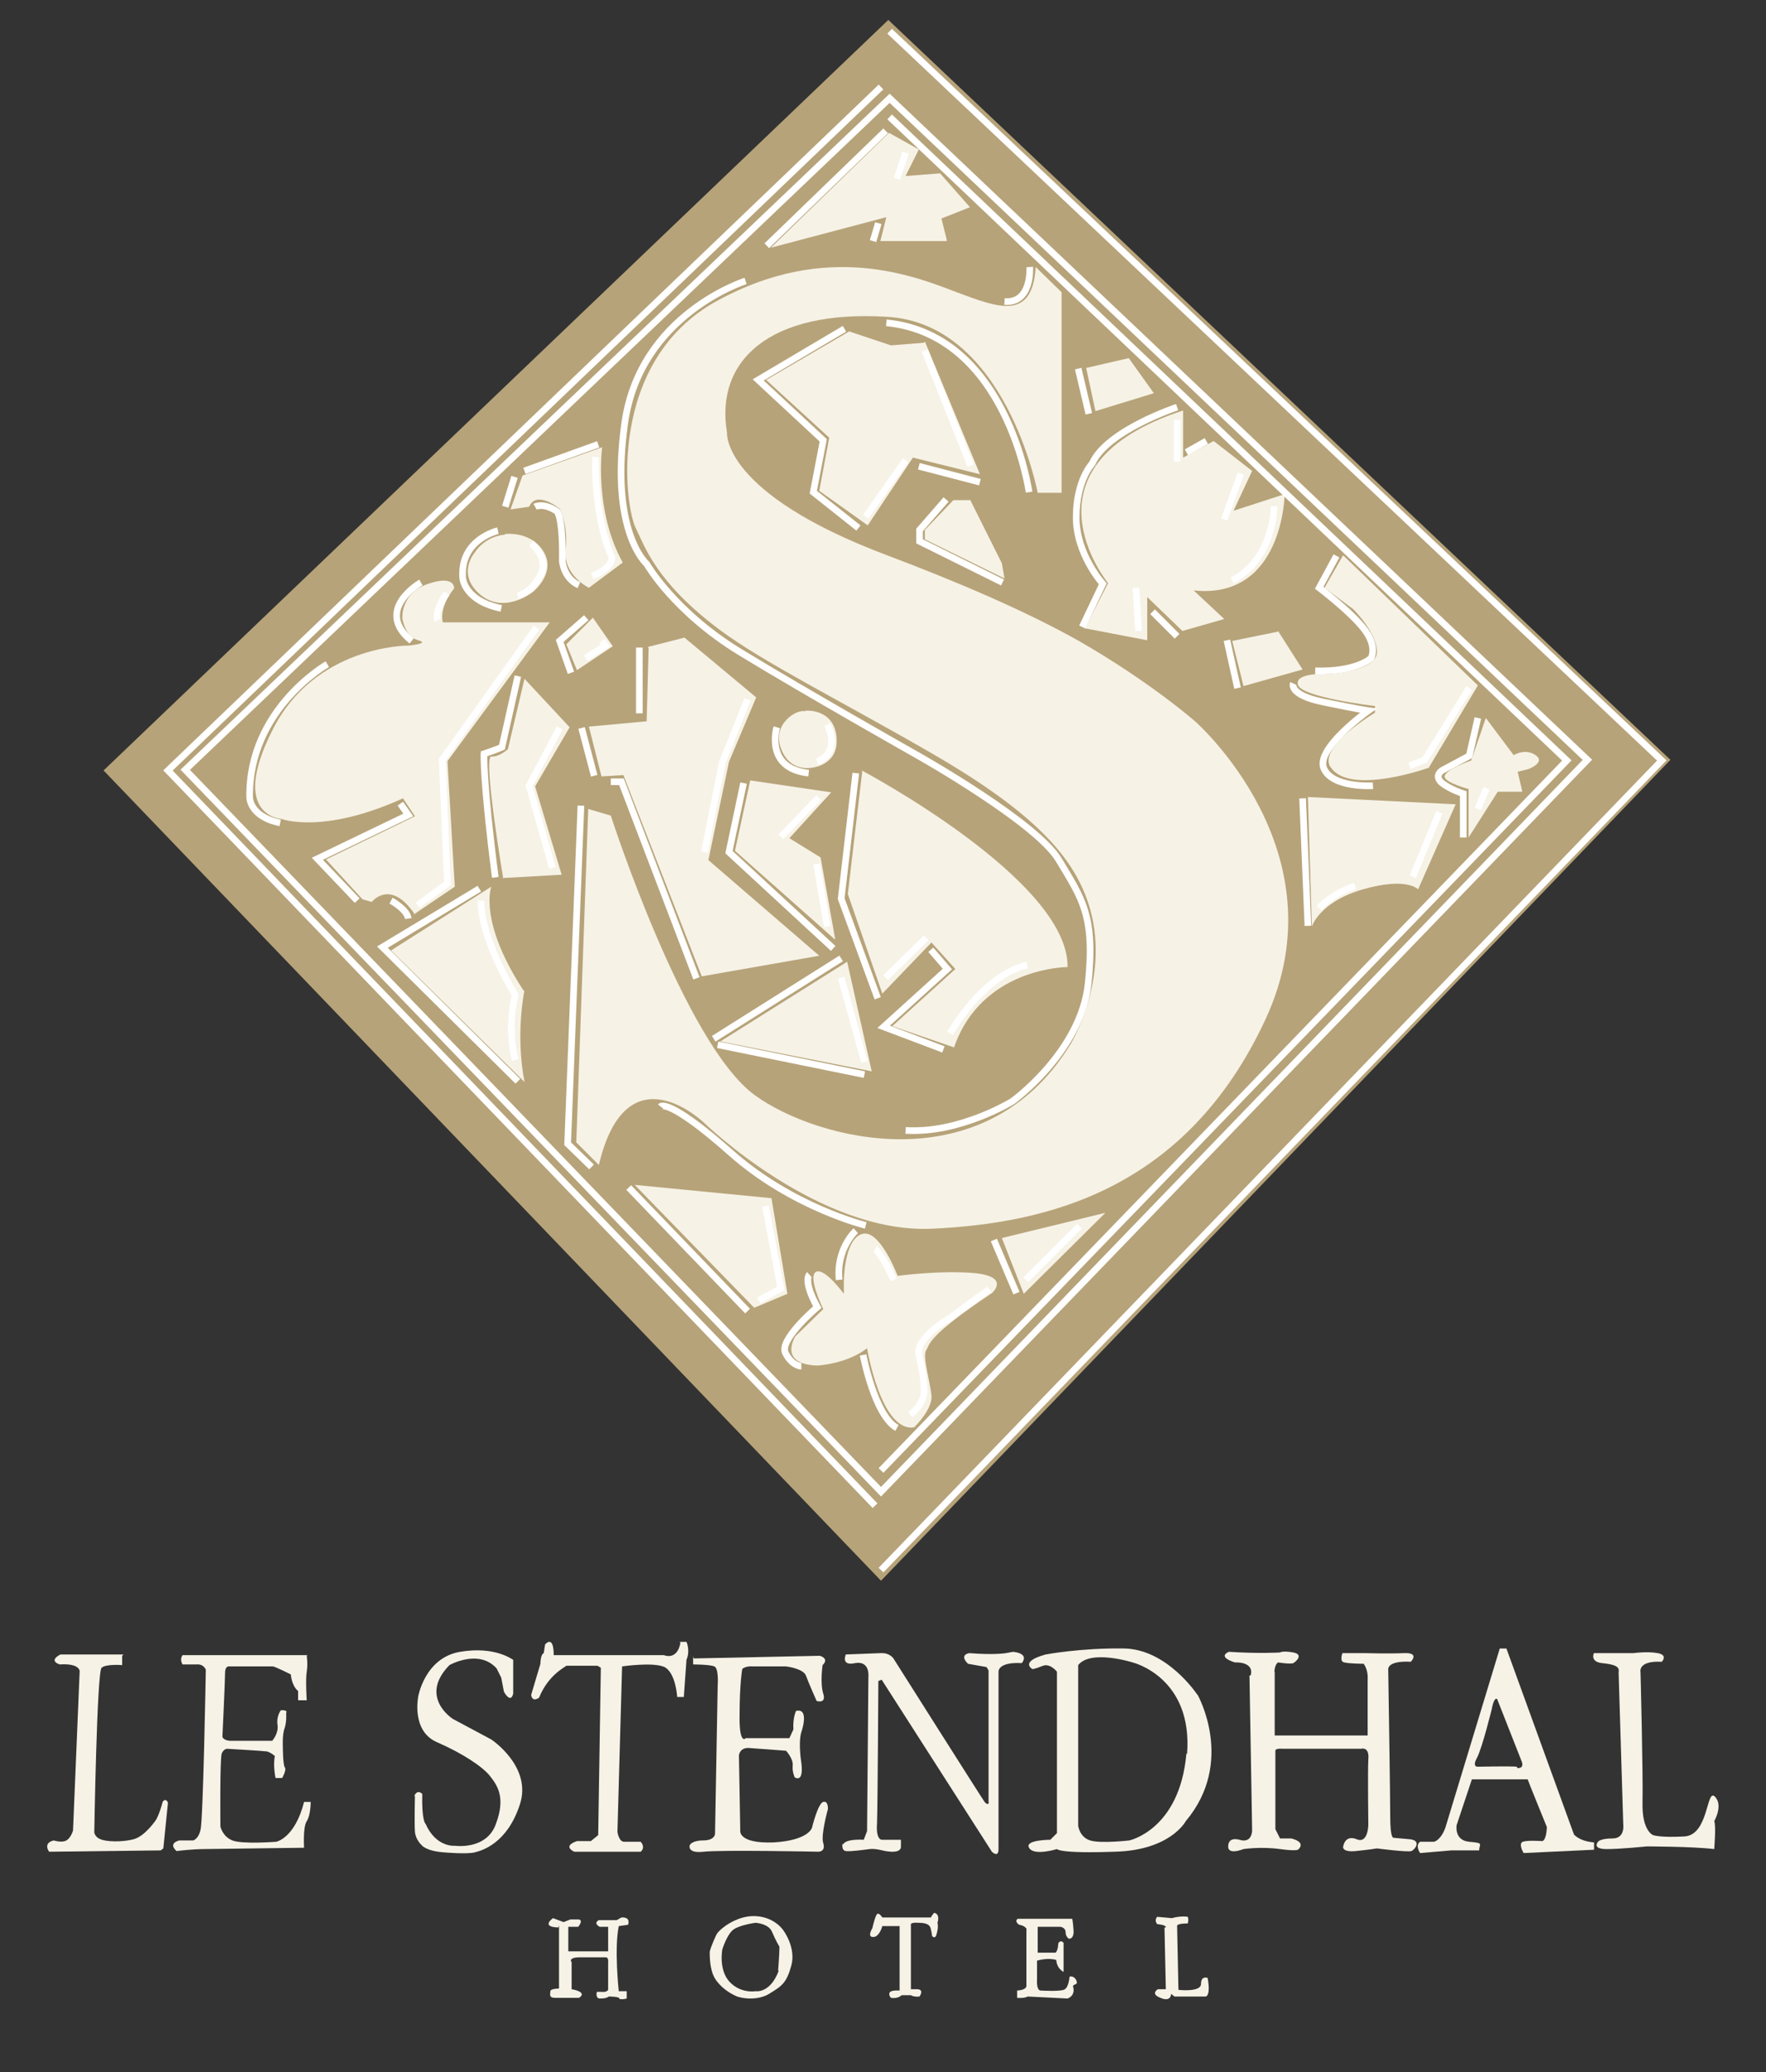 <?xml version="1.0" encoding="UTF-8"?>
<svg id="Calque_1" xmlns="http://www.w3.org/2000/svg" xmlns:xlink="http://www.w3.org/1999/xlink" version="1.1" viewBox="0 0 266 312">
  <rect x="0" y="0" width="266" height="312" fill="#333333" stroke="none"/>
  <!-- Generator: Adobe Illustrator 30.0.0, SVG Export Plug-In . SVG Version: 2.1.1 Build 123)  -->
  <defs>
    <style>
      .st0, .st1 {
        fill: none;
      }

      .st1 {
        stroke: #fff;
        stroke-miterlimit: 10;
      }

      .st2 {
        fill: #b7a379;
      }

      .st3 {
        clip-path: url(#clippath);
      }

      .st4 {
        fill: #f6f2e6;
      }
    </style>
    <clipPath id="clippath">
      <rect class="st0" x="6.9" y="3" width="252" height="298"/>
    </clipPath>
  </defs>
  <g class="st3">
    <g>
      <path class="st2" d="M133.8,3l117.8,111.4-118.9,123.6L15.6,116,133.8,3Z"/>
      <path class="st4" d="M139.3,51.4l8.3,20-10.1-2.5-6.8,10.2-7.3-5.2,1.5-8-9.5-8.7,12.5-7.3,6.3,2.1,5-.4Z"/>
      <path class="st4" d="M142.6,36.3h-10l.9-3.6-17.4,4.6,17.8-17.3,4.5,2.5-2,4,5.2-.4,4.5,5.1-4.3,1.7.8,3.2Z"/>
      <path class="st4" d="M170,53.9l3.8,5.3-8.8,2.7-1.4-6.5,6.5-1.5Z"/>
      <path class="st4" d="M178.2,61.8v7.1l4.6-2.5,5.8,4.5-2.8,6,7.7-2.5s-.2,15.9-13.7,14.5l4.6,4.3-6.3,1.8-5.3-5.1v6.5l-9.4-1.8,3.5-6.8s-14.4-17.6,11.3-26h0Z"/>
      <path class="st4" d="M146.1,75.2l4.8,9.6.4,2.3-12-5.9v-1.4l4.3-4.5h2.5Z"/>
      <path class="st4" d="M192.5,95l3.7,5.8-8.9,2.5-1.7-6.8,6.9-1.4Z"/>
      <path class="st4" d="M202.4,83.7l20.2,19.5-7.4,12.4s-11.8,4.2-14.7,0c0,0-2.8-2.4,6.6-8.3v-1c0,0-11.1-1.3-11.6-3.2-.5-1.9,4.3-1.6,4.3-1.6,0,0,7.5-.3,7.6-3.3,0-3-3.6-6.5-3.6-6.5l-4.3-3.2,2.8-4.9h0Z"/>
      <path class="st4" d="M223.8,108.1l4.2,5.6s1.7-1.1,3.3,0c1.6,1.1-1.1,2.1-1.1,2.1l-1.6.4.7,3h-3.7l-4.4,6.9v-7.3s-3.7-1-3.6-1.9c0-1,4-2.4,4-2.4l2.2-6.4h0Z"/>
      <path class="st4" d="M219.3,121l-5.7,12.9s-1.7-1.9-8.3,0c-6.6,1.9-7.7,5.6-7.7,5.6l-.6-19.5,22.3,1.1h0Z"/>
      <path class="st4" d="M150.9,186.4l3.3,8.4,12.3-12.2-15.6,3.8Z"/>
      <path class="st4" d="M135.2,192.1s-2.7-7.2-5.4-6.3c-2.7.9-2.7,7.2-2.7,7.2v1.8s-2.9-4-4.2-3.3c-1.3.7,1.1,5.6,1.1,5.6l-4.2,4.1s-2.7,4.2,3.3,4.4c0,0,4.4-.2,7.5-2.6,0,0,2.1,12.7,7.1,11.9,0,0,2.8-2.7,2.6-4.8-.2-2.1-1.4-5.9-.8-6.8s0-2,9.9-8.6c0,0,2.8-2.4-2.4-3-5.2-.5-11.8.4-11.8.4h0Z"/>
      <path class="st4" d="M116.2,180.4l2.4,14.4-5,2.1-18-18.5,20.6,2Z"/>
      <path class="st4" d="M79,149.1s-1.4,6.5,0,13.8l-20.1-19.8,15.1-9.6s-2,5.2,4.9,15.7h0Z"/>
      <path class="st4" d="M75.7,132.2l8.9-.5-4-13.3,5.2-8.9-6.8-7.3-2.5,10.6s-1.3,1.2-2.5,1.1c-1.3-.1,1.8,18.4,1.8,18.4Z"/>
      <path class="st4" d="M62.3,137.7l6.2-4.2-1.1-18.9,15.4-20.9h-16.1s-.7-2.1,1.7-5.1c0,0,.2-2.1-3.9-.7-4.2,1.4-3.9,5.2-3.9,5.2,0,0,.4,2.8,2.4,3.3,1.9.5-1.5.8-1.5.8,0,0-14.1-.1-20.5,12.8-6.5,12.9,1.4,13.3,1.4,13.3,0,0,6.2,2.4,18.3-3.1l1.8,2.7-13.4,6.5,5.5,6,1.4.4s2.8-3.6,6.5,1.9h0Z"/>
      <path class="st4" d="M129.8,116s31.2,16.5,31,29.6c0,0-12.9,0-17.1,12.1l-9.3-3.2,9.5-8.6-3.6-4-7.4,7.7-5.2-15,2.2-18.7h0Z"/>
      <path class="st4" d="M127.6,144.8l3.7,16.5-22.8-4.5,19.1-12Z"/>
      <path class="st4" d="M125.7,141.4l-15-13.3,2.3-10.6,12.2,1.8-6.3,6.9,4.7,2.9,2.2,12.3Z"/>
      <path class="st4" d="M97.6,97.4l5.5-1.4,10.8,9-4.1,9.7-3.1,14.8,16.7,14.4-17.7,3.1-11.8-30.3-3.3.2-1.9-7.5,8.7-.8.3-11Z"/>
      <path class="st4" d="M121.3,107s4.3-.4,4.7,4c.4,4.3-3.8,4.6-3.8,4.6,0,0-3.3.7-4.6-3-1.3-3.7,2.5-5.9,3.7-5.5h0Z"/>
      <path class="st4" d="M89.3,93l3,4.3-5.4,3.6-1.6-3.9,4-4Z"/>
      <path class="st4" d="M90.7,67.3s-1.3,9.5,3.1,17.4l-5.1,3.8s-3.9-1.9-3.5-5.7c.4-3.8-.9-6.2-.9-6.2,0,0-3.5-2.9-4.6-.3l-2.8.4,1.8-5.1,12.1-4.3h0Z"/>
      <path class="st4" d="M76.1,80.4s3.9-.5,5.8,2.7c1.9,3.2-1.6,6-1.6,6,0,0-4.3,3.5-8,.4-3.6-3.1-.8-6.3-.8-6.3,0,0,1.4-2.4,4.5-2.7h0Z"/>
      <path class="st1" d="M134,14.8l105.1,99.6-106.4,110.2L27.9,115.9,134,14.8Z"/>
      <path class="st1" d="M132.7,13.1L25.3,116l106.5,110.7"/>
      <path class="st1" d="M132.7,221.4l103.3-106.9L134,17.6"/>
      <path class="st1" d="M132.7,236.4l117.6-121.9L134,4.7"/>
      <path class="st4" d="M180,108.6s-6.7-5.9-17.5-12.1c-8-4.5-18.3-8.9-28.9-12.9-25-9.4-24.1-18.5-24.1-18.5-1.8-10.7,6.3-18.5,24.1-17.4,17.9,1,22.7,26.5,22.7,26.5h3.6v-30.2l-3.9-3.8c-.5,8.2-5.7,6.1-11.9,3.8-6.3-2.4-19.5-7.8-36.1,1.3-16.6,9.1-14,30.9-12.2,34.3,1.3,2.6,3,8.1,12.7,15.3,6.6,4.9,18.3,10.7,31.8,18.5,15.4,8.9,21.7,15.7,23.9,23.5,3,10.7-3,20.4-3,20.4-13,21.1-38.3,14.3-47.5,7.6-10.6-7.7-21.7-42.1-21.7-42.1l-3.4-1-1.8,50.2,3.4,3.4c4.2-17.7,15.9-6.3,15.9-6.3,0,0,17.2,16.7,34.3,15.9,17.1-.8,38.2-5.7,50.2-31.5,11.8-25.3-10.6-44.9-10.6-44.9h0Z"/>
      <path class="st1" d="M87.5,121.3l-2,50.9,3.6,3.5"/>
      <path class="st1" d="M94.7,178.8l17.9,18.6"/>
      <path class="st1" d="M115.3,181.6l2.3,12.4-3.3,1.8"/>
      <path class="st1" d="M99.5,166.6s1.1-1.4,10.5,6.9c9.3,8.3,20.4,11,20.4,11"/>
      <path class="st1" d="M149.7,186.7l3.4,8"/>
      <path class="st1" d="M154.5,192.7l8.1-8.1"/>
      <path class="st1" d="M134.6,192.7s-1.8-4.1-2.8-4.6"/>
      <path class="st1" d="M128.9,185.3s-3,2.7-2.5,7.4"/>
      <path class="st1" d="M121.9,191.9s-1,.9,1.2,4.9c0,0-5.8,4.9-4.8,6.9,1,2,2.4,2,2.4,2"/>
      <path class="st1" d="M130,204s1.7,9.1,5.1,11"/>
      <path class="st1" d="M137.1,213s2.2-1.6,2.1-3.7-.2-2.7-.8-5.3c-.5-2.6,4.6-5.5,4.6-5.5l6-4.4"/>
      <path class="st1" d="M78,162.8l-20.4-20.2,14.6-8.8"/>
      <path class="st1" d="M72.5,135.6s-.6,4.6,5.1,14.2c0,0-1.3,4.7,0,9.8"/>
      <path class="st1" d="M62.9,136.3l4.5-3.3-.8-18.6,14.2-19.9"/>
      <path class="st1" d="M65.9,93.4s-.6-1.2,1.4-4.1"/>
      <path class="st1" d="M63.4,87.7s-7.2,4.1-1.4,8.8"/>
      <path class="st1" d="M49.3,100s-11.8,6.7-11.7,19.9c0,0-.2,3,4.6,4"/>
      <path class="st1" d="M60.3,121l1.2,1.7-13.7,6.6,6,6.3"/>
      <path class="st1" d="M58.9,135.6s2.4,1.3,2.6,2.7"/>
      <path class="st1" d="M84.3,109.6l-4.6,8.7,3.5,12.4"/>
      <path class="st1" d="M78,101.8l-2.4,10.7s-.9.4-2.7,1c0,0-.2,3.9,1.7,18.6"/>
      <path class="st1" d="M88.3,93l-4,3.5,1.7,4.8"/>
      <path class="st1" d="M90.7,96.5l.5.7-3,1.9"/>
      <path class="st1" d="M80,81.8s2.8,2.2,1.4,4.8c-1.4,2.7-3.4,3.1-3.4,3.1"/>
      <path class="st1" d="M75,79.9s-5.8,1.3-5.3,7.2c0,0,.3,3.4,5.8,4.5"/>
      <path class="st1" d="M77.5,71.8l-1.4,4.5"/>
      <path class="st1" d="M80.6,76.3s1.2-.7,3.3.7c0,0,.9.8.8,7.5,0,0,.2,2.6,2.5,3.6"/>
      <path class="st1" d="M79,70.9l11.1-4"/>
      <path class="st1" d="M89.7,68.8s-.4,8.6,2.5,15.2c0,0,0,1.6-3,2.7"/>
      <path class="st1" d="M96.3,97.5v9.9"/>
      <path class="st1" d="M87.6,109.6l1.9,7.2"/>
      <path class="st1" d="M92,117.7h1.6c0,0,11.3,29.6,11.3,29.6"/>
      <path class="st1" d="M112.6,105.3l-3.8,9.5-2.7,13.5"/>
      <path class="st1" d="M117,109.5s-1.9,6.2,4.8,6.9"/>
      <path class="st1" d="M124.6,109.1s2.2,4-1.5,5.6"/>
      <path class="st1" d="M112,117.9l-2.2,10.4,15.7,14.5"/>
      <path class="st1" d="M123.3,120.1l-5.7,5.9"/>
      <path class="st1" d="M123,130.1l1.6,9.4"/>
      <path class="st1" d="M128.9,116.4l-2.2,18.9,5.5,15"/>
      <path class="st1" d="M126.7,144.3l-19.2,12.1"/>
      <path class="st1" d="M126.7,147.2l3.5,12.7"/>
      <path class="st1" d="M108.1,157.3l22.1,4.5"/>
      <path class="st1" d="M133.4,147.2l6.1-6"/>
      <path class="st1" d="M140.2,143l2.5,2.9-9.6,8.7,9,3.4"/>
      <path class="st1" d="M143.1,155.6s4.8-8.7,11.6-10.3"/>
      <path class="st1" d="M112.3,42.3s-15.9,5-18.2,21.4c-2.3,16.4,3.3,21.2,3.3,21.2,0,0,4.1,7.2,14.1,13.3,10,6.1,27,15.7,27,15.7,0,0,17.7,10,21,15.6,3.4,5.7,5.5,8.3,4.4,18.6-1.1,10.3-11.4,17.7-11.4,17.7,0,0-7.9,4.9-16.1,4.4"/>
      <path class="st1" d="M155,74.1s-3.3-23.7-21.5-25.5"/>
      <path class="st1" d="M155.1,40.2s.4,5.5-3.8,5.2"/>
      <path class="st1" d="M127.2,49.5l-13,7.7,9.8,9.1-1.5,7.8,6.8,5.4"/>
      <path class="st1" d="M130.4,77.8l6-8.5"/>
      <path class="st1" d="M138.4,70.2l9.2,2.4"/>
      <path class="st1" d="M139.3,52.8l6.9,17.3"/>
      <path class="st1" d="M142.5,75.2l-4,4.6v1.7l12.5,6.2"/>
      <path class="st1" d="M162.4,55.5l1.6,6.8"/>
      <path class="st1" d="M177.3,61.3s-10.6,3.5-12.8,8.5c0,0-2.4,2.5-2.4,8.1s4,10,4,10l-3.1,6.5"/>
      <path class="st1" d="M171.1,88.5l.4,6.5"/>
      <path class="st1" d="M173.6,92.1l3.7,3.7"/>
      <path class="st1" d="M186.9,71.3l-2.5,6.9"/>
      <path class="st1" d="M191.9,76.2s.1,7.8-6.3,11.2"/>
      <path class="st1" d="M177.3,63.2v6.3"/>
      <path class="st1" d="M181.7,66.4l-3,1.7"/>
      <path class="st1" d="M184.8,96.4l1.6,7.2"/>
      <path class="st1" d="M201.3,83.7l-2.6,4.8s5,3.8,6.9,6.4c1.9,2.6.9,4.2.9,4.2,0,0-2.2,2.1-8.4,1.9"/>
      <path class="st1" d="M194.8,102.9s-.8,1.7,4.5,2.8c5.3,1.1,6.8,1.3,6.8,1.3,0,0-8,5.7-6.7,8.7,1.3,3,7.4,2.6,7.4,2.6"/>
      <path class="st1" d="M221.3,103.6l-6.7,10.8-2.3.9"/>
      <path class="st1" d="M222.6,108.1l-1.3,5.7-4.1,2.2s-1.3.8,0,1.9c1.3,1,3.2,1.6,3.2,1.6v6.6"/>
      <path class="st1" d="M223.9,118.7l-1.3,3.1"/>
      <path class="st1" d="M216.8,122.3l-4,9.7"/>
      <path class="st1" d="M196.2,120.2l.8,19.2"/>
      <path class="st1" d="M198.7,136.7s2-2.2,5.4-3.3"/>
      <path class="st1" d="M115.5,37l17.9-17.3"/>
      <path class="st1" d="M136.4,23l-1.3,3.9"/>
      <path class="st1" d="M132.3,33.6l-.8,2.7"/>
      <path class="st4" d="M18.4,249.3v1.4s-2.4-.2-3.1.4c-.7.6-1.1,24.8-1.1,24.8,0,0,.1.7.9,1,.8.4,3.3.5,5.1,0,1.7-.5,3.3-2.9,3.3-2.9,0,0,.5-.8,1-2.7,0,0,.4-.7.8.1l-.7,6.9-.4.3-16.8.2s-1-1.3.7-1.7c0,0,1.2.4,1.9,0,.7-.4,1-1.5,1-1.5l1-24s0-1.2-3-1c0,0-1.8-.5.1-1.5h9.5Z"/>
      <path class="st4" d="M46.2,249.3s.2,1.2,0,2.4c-.2,1.2,0,4.3,0,4.3h-1.3v-1.4s-.9-.6-1.1-2.5c0,0-2.4-1.2-2.7-1.2s-6.5,0-6.5,0c0,0-.7-.2-.7,1s-.4,9.6-.4,9.6c0,0,.1.5,1.1.6,1,0,6.4,0,6.4,0,0,0,1-1.1.8-2.4s.5-2.2.5-2.2c0,0,1.1-.1.8.4,0,0,.1,1.2-.2,2.2-.4,1-.3,2.8-.3,2.8,0,0,0,2.8.3,3.2.3.4-.4,1.6-.4,1.6h-1s-.4-1.9-.1-3.3c0,0-.5-.5-1.2-.7-.7-.1-6-.4-6-.4,0,0-.5,0-.8.7-.3.8-.2,11-.2,11,0,0,.3,1.5,1.8,2.1,1.5.6,6.6.2,6.6.2,0,0,2.8-.5,4.2-6h1s0,2-.6,2.9-.4,4-.4,4l-15.2.2s-1.6,0-4,.3c0,0-1.4-1.1.4-1.6h2.1s.8-.2,1.1-1.6c.4-1.3.8-24.1.8-24.1,0,0-.3-.9-1.4-.8-1.1,0-2.1,0-2.1,0,0,0-.5-.7,0-1.4h18.8Z"/>
      <path class="st4" d="M62.5,270.3s-.1,4.3,0,5.5c.1,1.2,1,2,1,2,0,0,.6.9,3.4,1.1,0,0,3.4.3,4.6,0,1.2-.3,4.9-1.4,6.8-7.2,1.9-5.7-4.3-9.8-4.3-9.8l-5.8-3.1s-5.2-3.3-.5-8.1c0,0,4.4-2.5,7.1.5l.7,1.4.4,2.1s1,1.9,1.4.3v-5.1c-.1,0-2.7-2.1-8-1.2s-6.3,6.7-6.3,6.7c0,0-1.1,5.2,2.8,6.9,3.9,1.7,6.9,3.7,8,5.1s2.4,3.2.9,7.2c-1.4,4-6.2,3.3-6.2,3.3,0,0-2.8.3-4.4-3.3,0,0-.6-.4-.5-4.5,0,0-.7-.8-1.2.3h.1Z"/>
      <path class="st4" d="M102.4,247.2h1s.6,1.3,0,2.7l-.4,5.6h-1s-.2-3.6-1.9-4.5c-1.7-.8-6.4-.1-6.4-.1l-.7,24.9s.2,1.6,1.1,1.5h2.4s.8.8,0,1.5h-10s-1.9-.8.4-1.6h2.1l1.1-.9.4-25.2-.5-.3h-4.7c0,.1-2.7,1.3-4.1,4.8,0,0-1,.8-1.2-.4l1.4-4.7s0-1.4.5-1.6l.2-1.3s1.3-1.6,1.3,1.6h16.6s2,.9,2.5-1.9h-.1Z"/>
      <path class="st4" d="M104.4,249.4v1.2s2.5,0,3.2.3c.7.3.5,2.9.5,2.9l-.4,22.3s0,1-1.8,1c-1.7,0-2,.7-2,.7,0,0-.5,1.3,2.1,1,2.7-.3,17.3,0,17.3,0,0,0,1.1,0,.7-1.3-.4-1.2.7-5.1.7-5.1,0,0,.1-1.3-.7-1.1-.8.2-1.7,3.9-1.7,3.9,0,0-.5,1.9-5.8,2.2-5.4.2-5-1.8-5-1.8l-.2-11.3s.1-1.3,1.7-1.1c1.6.1,5.4.4,5.4.4,0,0,1.1,1.2,1,2.2-.1,1,.3,1.8.3,1.8,0,0,1.4,1,1-2.2-.5-3.3,0-4.6,0-4.6,0,0,1.3-3.7-.8-3.2,0,0-.5,1-.4,2.8l-.6,1.3h-6.6c0,.1-1,1-.9-3.6,0-4.6.4-6.8.4-6.8,0,0,.4-.5,1.7-.4,1.3,0,4.9,0,4.9,0,0,0,2.6.3,3,1.4s1.6,3.8,1.6,3.8c0,0,1.5.5,1-1.1-.5-1.6-.1-4.3-.1-4.3,0,0,1.1-.9-.4-1.4l-19,.4Z"/>
      <path class="st4" d="M126.9,277.6s-.2,1,.5,1.1,2.8-.2,3.6-.3c.8-.1,1.9.2,1.9.2,0,0,2.7.7,2.8-.5v-1.1h-2.8s-1,.2-.8-2.5c.1-2.7.2-21.4.2-21.4l.5-.2,16.6,25.9s1,1,1-.4c0-1.3,0-26.6,0-26.6,0,0-.3-1.6,3.5-1.4,0,0,1.3-1.4-1.3-1.7l-1.1.2s-1.7.3-5.5,0c0,0-1.6.2-.2,1.6l2.8.5.3.5v19.8c.1,0,0,.7-.6,0-.5-.7-13.6-21.4-13.6-21.4,0,0-.5-1.1-2.1-1l-5.2.2s-.8,1.8,1.4,1.3c2.3-.4,2,2.1,2,2.1l-.2,23.2-.5,1.3s-2.7-.2-3.1.7h0Z"/>
      <path class="st4" d="M180.3,255.1s-4.5-6.8-11-6.9-11.8.9-11.8.9c-4,1.1-2,2.2-2,2.2,0,0,.4,0,1.6-.5,1.1-.4,2.1.9,2.1.9v24.3l-1,1s-3.9,0-3.2,1.2c.7,1.3,4.2.2,4.2.2,0,0,.3.7,8.7.4,8.4-.2,10.7-4.6,10.7-4.6,7.5-8.9,1.8-19,1.8-19ZM178.7,264c-1,11.5-8.6,13.1-8.6,13.1,0,0-4.3.5-5.9,0-1.6-.5-1.8-2.2-1.8-2.2v-24.2c1.9-2.4,8.2-.4,8.2-.4,0,0,9.1,2.2,8.2,13.8h0Z"/>
      <path class="st4" d="M188.2,252.3l.4,23.3s0,2-1.9,1.4c-1.9-.5-1.7,1.1-1.7,1.1,0,0-.1,1.2,2.3.3,0,0,2.6-.4,5.5,0,2.9.4,2.8,0,2.8,0,0,0,1.2-1-1.1-1.6h-1.7l-.7-1.4v-11.8s-.1-.4,1.1-.3c1.3,0,11.8,0,11.8,0,0,0,1.3-.4,1.1,1.6-.1,1.9,0,9.8,0,9.8,0,0,0,3-1.8,2.2-1.8-.7-2,1.2-2,1.2,0,0-.1.8,1.9.6,2-.2,3.2-.4,3.2-.4,0,0,4.6.6,5.2.4.5-.2,1.7-1.7-.5-1.8l-2.2-.2s-.5.2-.5-3.1-.3-22.2-.3-22.2c0,0-.3-1.4,3.4-1.2,0,0,1.4-1.4-1-1.3-2.5.1-5.8,0-5.8,0h-3.5s-.5,1.3.3,1.4c.8.2,2.9.2,2.9.2,0,0,.7.9.6,2.3,0,1.4,0,8.5,0,8.5h-14v-9.5c-.1,0,0-1.2.5-1.5,0,0,1.9.3,2.3.1s1.6-1.3,0-1.6c-1.6-.3-2,0-2,0,0,0-3.1.2-7.7-.1,0,0-1.9.7.9,1.6,0,0,2.9-.2,2.4,1.9h0Z"/>
      <path class="st4" d="M237,276l-10.1-27.8h-1s-7.6,25-8.2,27c-.7,1.9-1.7,2.1-1.7,2.1h-2.1c-.8.6,0,1.7,0,1.7l4.7-.4h4.2c0-1,.8-1.1-1.5-1.3-2.3-.2-1.9-2.5-1.9-2.5l2.3-6.9h8.4c0,.1,2.9,7.2,2.9,7.2-.1,2.1-.7,2.1-.7,2.1,0,0-2.7-.2-3.1.2-.4.5.3,1.6.3,1.6l10.6-.5v-1.1c-2.4-.2-3.1-1.3-3.1-1.3h.1ZM228.5,266c-1.2-.1-5.8,0-5.8,0,0,0-1.1.2-.2-1.4.8-1.6,2.2-7.3,2.2-7.3,0,0,.3-1.8.8-1.5l3.7,9.4s.5,1.1-.7,1h0Z"/>
      <path class="st4" d="M243.8,251.8l.7,22.9s.3,2.1-1.6,2.1c-1.9,0-2.2.5-2.2.5,0,0-1,1.1,1.3,1.1,2.2,0,6-.4,6-.4,0,0,6.9,0,10.2.4,0,0,.3-3.6,0-4.2,0,0,1.4-2.4.1-3.7-1.3-1.3-.9,5.8-4.6,6-3.7.2-4.7-.2-4.7-.2,0,0-1.7-.6-1.6-4.9.1-4.3-.3-19.6-.3-19.6,0,0-.5-1.8,3.2-1.6,0,0,1-1-.6-1.3-1.6-.3-3.7,0-3.7,0h-5.9c0-.1-.7,1.3,1.2,1.5,1.9.2,2.7.5,2.5,1.4h0Z"/>
      <path class="st4" d="M84.2,289.9v9.5s-1.3,0-1.3.4-.3,1,.7,1h3.6s1.5-.8-1.1-1.3v-4.1c-.1,0-.5-.7,1.2-.7h3.9s.5-.1.4.8c0,.9,0,4.1,0,4.1,0,0-.2.4-1,.3h-.7s-.3,1.1.6,1c.9,0,1.2-.3,1.2-.3,0,0,1.6,0,1.6.3s1.1,0,1.1,0v-1.1h-1.2s-.7-6.4,0-9.8l1.4-.2s.5-1.2-1-1.1l-.7.4h-2.7s-.9.4.1,1h1.3v3.7h-6v-3.7h1.5s1-1.2-.2-1.1h-1l-1,.4-1.6-.6s-1.9,1.3.7,1.4h.1Z"/>
      <path class="st4" d="M118.1,290.8s-1.2-2.1-4.2-2.3c-3-.2-5.7,2.1-6,2.8,0,0-.9,1.9-1,2.6,0,.7,0,2.7.8,4,.8,1.3,2.2,2.2,3.1,2.6.8.4,3.4.8,5.2-.4,1.8-1.1,2.5-1.6,3.2-4.2.7-2.6-1.1-5.1-1.1-5.1h0ZM117.3,296.7c-1.3,3.5-3.5,3.1-3.5,3.1,0,0-2.2.4-3.9-1.4-1.7-1.8-1.1-4.9-1.1-4.9,0,0,.7-2.3,1.7-3,1-.7,3.3-1,3.3-1,0,0,2,.1,2.5,1.4.5,1.2,1.1,2.2,1.1,2.2,0,1.2-.2,3.6-.2,3.6h.1Z"/>
      <path class="st4" d="M135.5,289.9v9.8s-1.3-.1-1.5.3c-.2.4.2.8.2.8,0,0,1,.2,1.6-.4h1.4s.4.3,1.3.2c0,0,.8-1.1-.4-1.1s-.9,0-.9,0v-9.7s-.2-.4,1.2-.3c1.4,0,1.6.5,1.6.5,0,0,.2,0,.4,1.5,0,0,.5.6.7-.4,0,0,.3-1,.1-1.6,0,0,.5-1.3-.5-1.5,0,0-.2.2-.5.7h-7.3s-.5-.8-.8-.5-.7,2.1-.7,2.1c0,0-1,1.6.4,1.3,0,0,.7-.2,1.1-1.6h2.7Z"/>
      <path class="st4" d="M154.6,290.4v8.5s.2.7-1.4.8v1.1s1.1.1,1.6-.2l6,.3s1.3-.4.8-1.9c0,0,.2-.2.5-.3s-.1-1.3-1-1.1c0,0-.1,1.5-.7,1.9-.5.4-3.6.2-3.6.2,0,0-.7.2-.6-1.7,0-1.9,0-2.8,0-2.8,0,0,1.6-.5,2.9-.1,0,0,0,1.2,1.1,1.8v-4.3c.1,0-.4-.7-.8,0,0,0,0,1-.4,1.4h-2.7v-3.9h3.4s.8.1.8.8.5,1,.5,1c0,0,.8.1.7-1.3s-.2-1.7-.2-1.7h-8.2s-.6.3.2.9c0,0,1,.1,1.2.8h0Z"/>
      <path class="st4" d="M175.4,290.2l.2,9.3h-1.2s-1.2.7.4,1.3c1.6.7,1.6-.6,1.6-.6l.5.4h4.7s.8,0,.3-2.8c0,0-1-.4-1,.9s-3.4.9-3.4.9l-.2-9.6s-.2-.4,1.6-.4c0,0,.2-.6,0-1,0,0-.9-.2-2.4.2l-2.2-.2s-.5.5,0,1.1c0,0,1.4.1,1.3.5h0Z"/>
    </g>
  </g>
</svg>